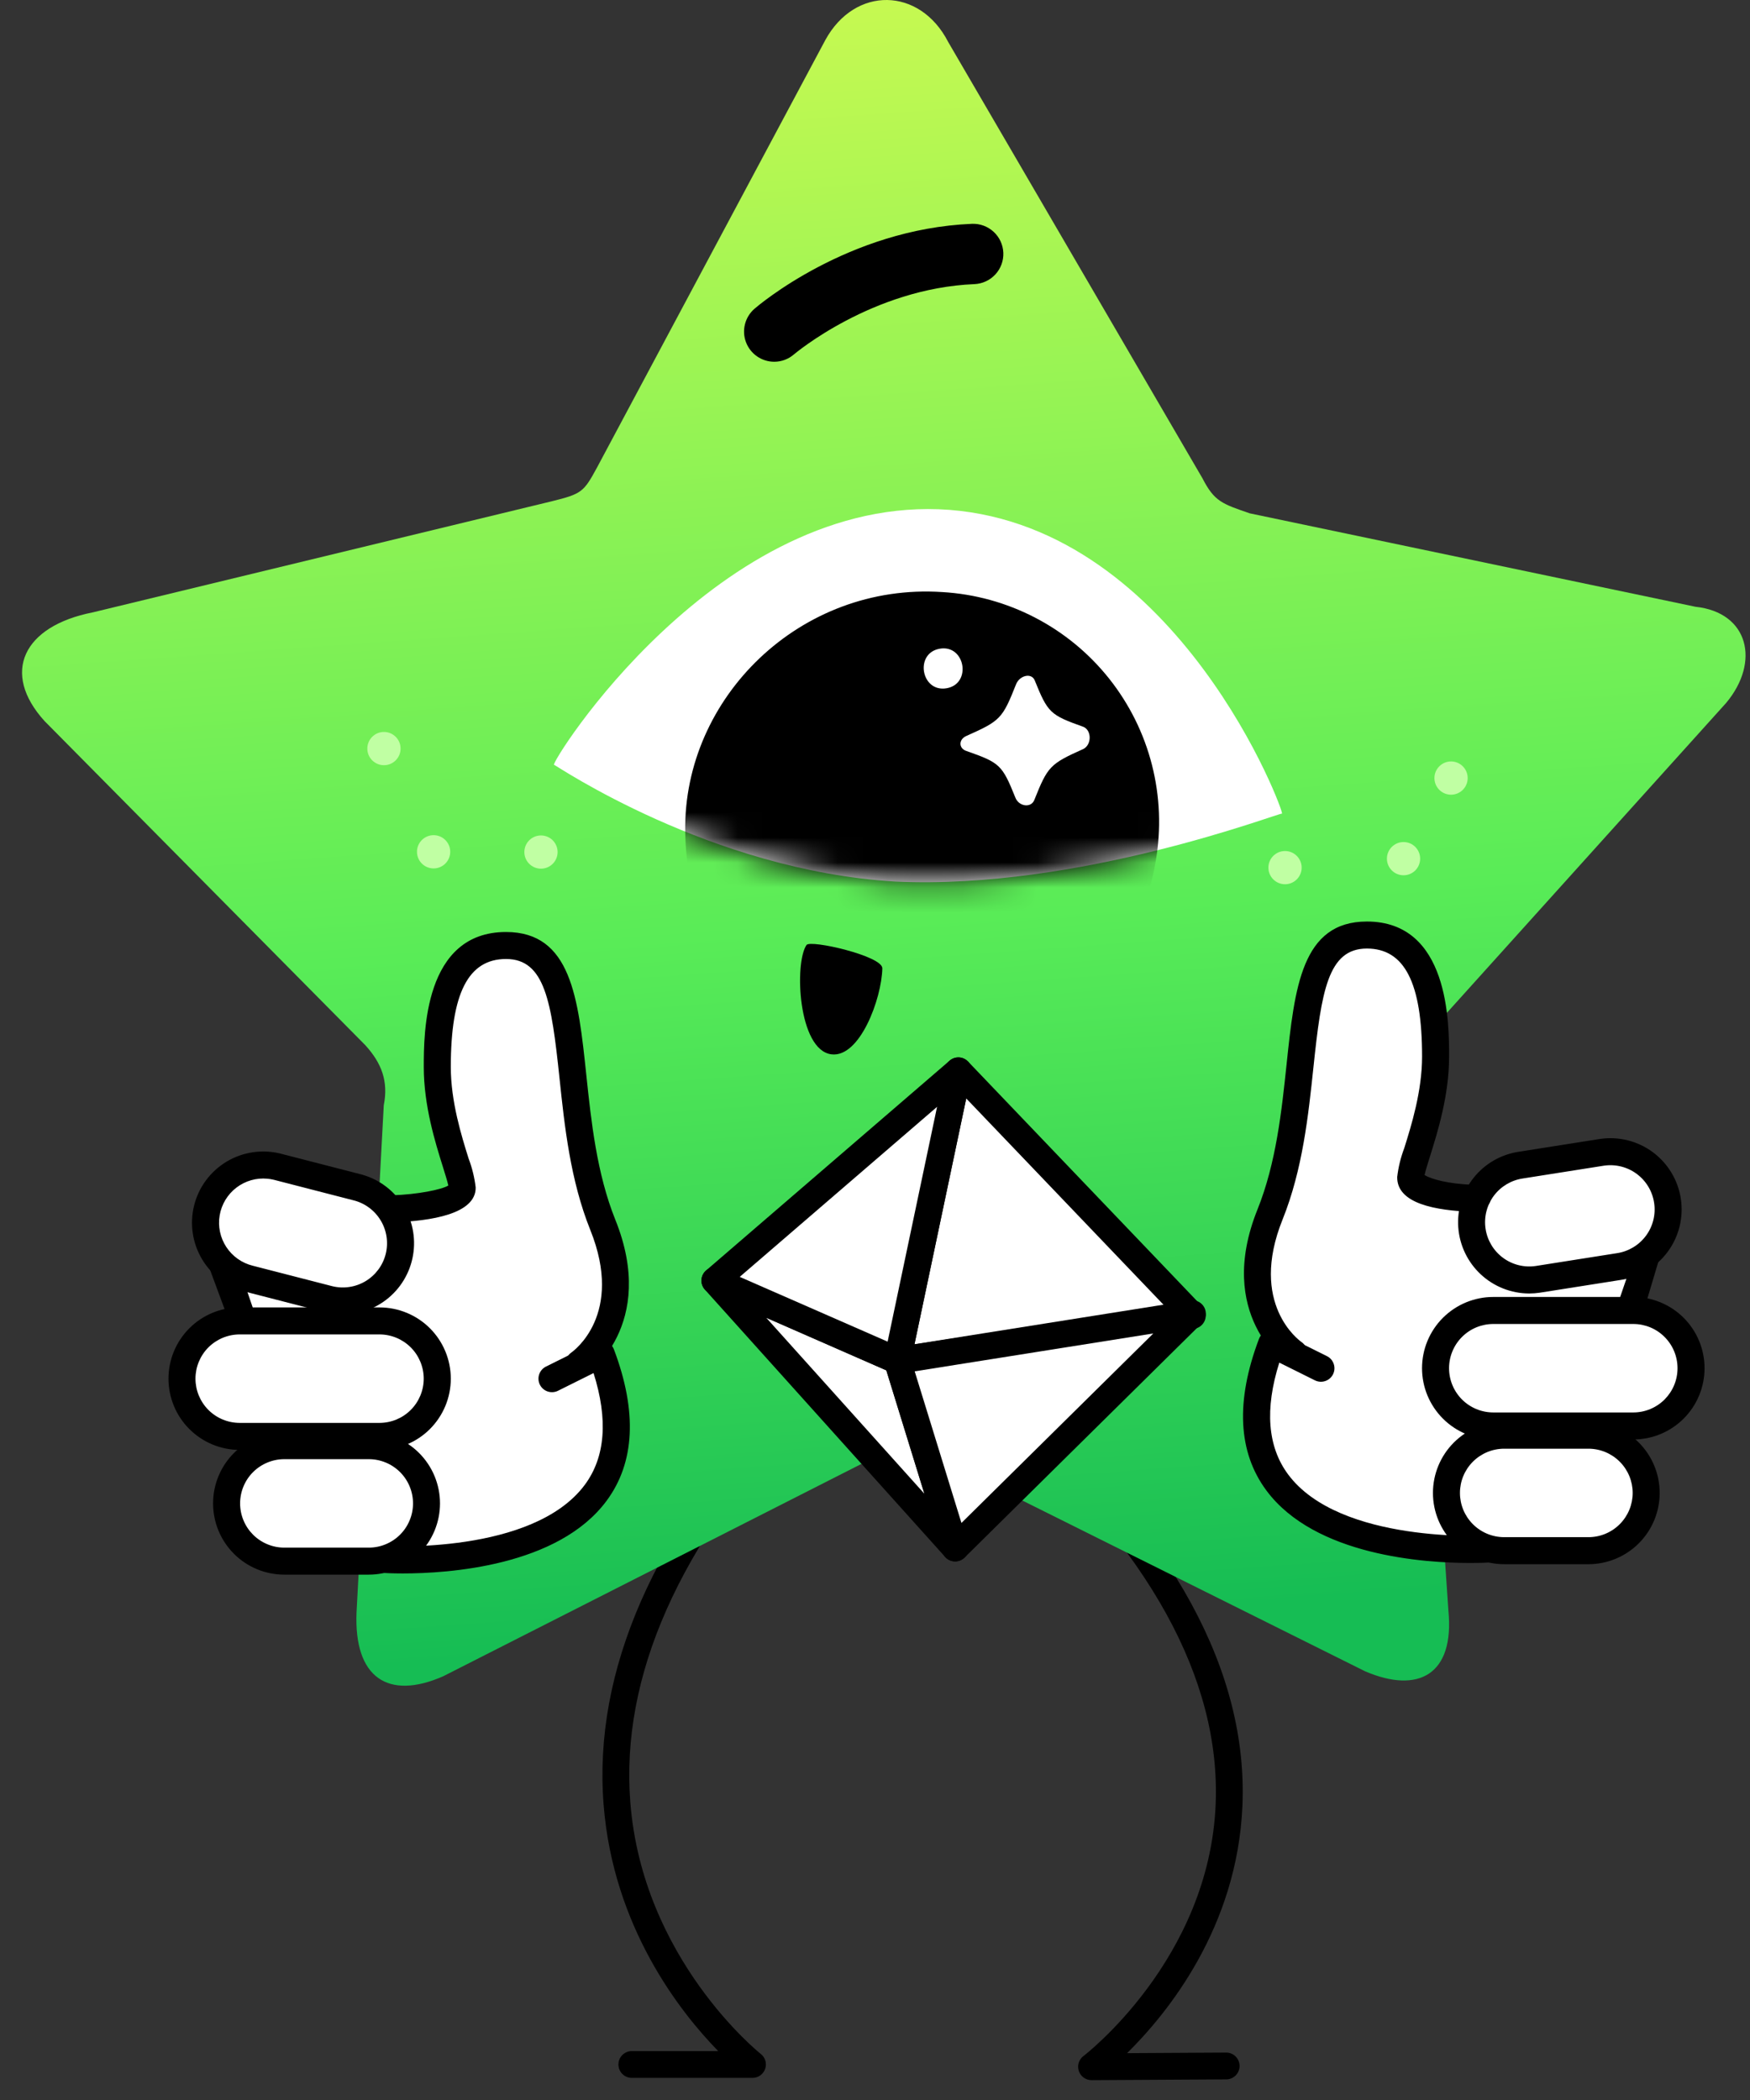 <?xml version="1.0" encoding="UTF-8"?> <svg xmlns="http://www.w3.org/2000/svg" width="70" height="84" viewBox="0 0 70 84" fill="none"><rect x="0" y="0" width="70" height="84" fill="#333333" stroke="none"/><path d="M49.078 83.175C49.218 83.166 49.349 83.104 49.443 83.001C49.537 82.898 49.587 82.762 49.583 82.622C49.578 82.482 49.52 82.35 49.419 82.253C49.318 82.156 49.184 82.102 49.044 82.103L45.083 82.126C46.688 80.545 49.493 77.106 49.697 72.228C49.922 66.881 46.954 61.424 40.876 56.007C40.823 55.96 40.762 55.924 40.696 55.901C40.629 55.878 40.559 55.868 40.488 55.872C40.418 55.876 40.349 55.894 40.286 55.924C40.222 55.955 40.166 55.998 40.119 56.05C40.072 56.103 40.036 56.164 40.013 56.231C39.989 56.297 39.98 56.368 39.984 56.438C39.988 56.508 40.005 56.577 40.036 56.641C40.067 56.704 40.11 56.761 40.162 56.807C45.983 61.996 48.831 67.165 48.626 72.17C48.373 78.375 43.388 82.204 43.338 82.242C43.248 82.309 43.182 82.404 43.148 82.511C43.115 82.619 43.117 82.735 43.153 82.841C43.189 82.948 43.257 83.041 43.349 83.106C43.441 83.172 43.551 83.207 43.663 83.206L49.05 83.175C49.059 83.175 49.069 83.175 49.078 83.175Z" fill="black"></path><path d="M25.273 83.116H30.099C30.211 83.116 30.32 83.081 30.411 83.016C30.502 82.951 30.57 82.86 30.607 82.754C30.643 82.649 30.645 82.534 30.614 82.427C30.582 82.32 30.518 82.226 30.43 82.157C30.383 82.12 25.698 78.369 25.212 72.083C24.823 67.06 27.152 61.804 32.133 56.461C32.182 56.409 32.219 56.349 32.245 56.282C32.269 56.216 32.281 56.146 32.279 56.075C32.276 56.005 32.26 55.935 32.231 55.871C32.202 55.807 32.16 55.749 32.108 55.701C32.057 55.653 31.996 55.615 31.93 55.59C31.864 55.566 31.793 55.554 31.723 55.557C31.652 55.56 31.583 55.576 31.519 55.606C31.454 55.635 31.397 55.677 31.349 55.729C26.149 61.307 23.725 66.843 24.144 72.183C24.528 77.088 27.208 80.486 28.728 82.043H25.273C25.131 82.043 24.994 82.1 24.894 82.2C24.793 82.301 24.737 82.437 24.737 82.579C24.737 82.722 24.793 82.858 24.894 82.959C24.994 83.059 25.131 83.116 25.273 83.116Z" fill="black"></path><path d="M33.011 1.606L23.869 18.723C23.346 19.683 23.267 19.756 22.064 20.053L3.707 24.496C0.942 25.039 0.017 26.901 1.785 28.846L14.611 41.806C15.268 42.529 15.54 43.252 15.351 44.211L14.262 64.484C14.15 67.107 15.518 68.023 17.732 67.049L34.535 58.517C35 58.221 35.535 58.056 36.085 58.038C36.636 58.019 37.181 58.148 37.664 58.412L54.606 66.853C56.733 67.764 58.185 66.988 57.936 64.428L56.525 43.629C56.326 42.676 56.591 41.953 57.235 41.224L69.047 28.116C70.418 26.475 69.947 24.498 67.821 24.271L49.991 20.534C48.889 20.153 48.577 20.064 48.1 19.135L37.928 1.68C36.797 -0.525 34.196 -0.57 33.011 1.606Z" fill="url(#paint0_linear_273_8195)"></path><path d="M22.163 30.592C22.25 30.616 28.42 34.821 35.808 35.263C43.165 35.607 51.149 32.512 51.278 32.545C51.433 32.629 47.181 21.114 37.976 20.394C28.71 19.702 21.936 30.634 22.163 30.592Z" fill="white"></path><mask id="mask0_273_8195" style="mask-type:luminance" maskUnits="userSpaceOnUse" x="21" y="20" width="31" height="16"><path d="M21.956 30.599C22.041 30.631 28.162 34.817 35.792 35.262C43.39 35.626 51.341 32.588 51.469 32.614C51.62 32.706 47.487 21.068 37.995 20.312C28.44 19.607 21.729 30.649 21.956 30.599Z" fill="white"></path></mask><g mask="url(#mask0_273_8195)"><path d="M27.408 33.253C27.474 38.61 31.462 42.716 36.18 43.026C40.902 43.31 45.328 39.726 46.229 34.444C46.45 33.166 46.399 31.856 46.079 30.599C45.759 29.342 45.176 28.167 44.37 27.151C43.564 26.135 42.552 25.301 41.401 24.704C40.25 24.106 38.986 23.758 37.691 23.683C32.004 23.305 27.337 27.911 27.408 33.253Z" fill="black"></path></g><path d="M21.639 34.747C21.272 34.747 20.974 34.45 20.974 34.083C20.974 33.715 21.272 33.418 21.639 33.418C22.006 33.418 22.304 33.715 22.304 34.083C22.304 34.45 22.006 34.747 21.639 34.747Z" fill="#C0FFA3"></path><path d="M17.344 34.737C16.977 34.737 16.679 34.439 16.679 34.072C16.679 33.705 16.977 33.407 17.344 33.407C17.711 33.407 18.009 33.705 18.009 34.072C18.009 34.439 17.711 34.737 17.344 34.737Z" fill="#C0FFA3"></path><path d="M15.358 30.608C14.991 30.608 14.693 30.311 14.693 29.943C14.693 29.576 14.991 29.278 15.358 29.278C15.726 29.278 16.023 29.576 16.023 29.943C16.023 30.311 15.726 30.608 15.358 30.608Z" fill="#C0FFA3"></path><path d="M51.401 35.37C51.034 35.37 50.736 35.072 50.736 34.705C50.736 34.338 51.034 34.041 51.401 34.041C51.768 34.041 52.066 34.338 52.066 34.705C52.066 35.072 51.768 35.37 51.401 35.37Z" fill="#C0FFA3"></path><path d="M56.142 35.011C55.774 35.011 55.477 34.714 55.477 34.347C55.477 33.979 55.774 33.682 56.142 33.682C56.509 33.682 56.806 33.979 56.806 34.347C56.806 34.714 56.509 35.011 56.142 35.011Z" fill="#C0FFA3"></path><path d="M58.042 31.788C57.675 31.788 57.377 31.491 57.377 31.123C57.377 30.756 57.675 30.458 58.042 30.458C58.41 30.458 58.707 30.756 58.707 31.123C58.707 31.491 58.41 31.788 58.042 31.788Z" fill="#C0FFA3"></path><path d="M30.969 14.47C31.258 14.47 31.538 14.366 31.756 14.177C31.787 14.151 34.886 11.533 38.977 11.365C39.296 11.351 39.598 11.212 39.815 10.976C40.032 10.741 40.146 10.429 40.133 10.11C40.12 9.79 39.98 9.488 39.745 9.272C39.509 9.055 39.197 8.94 38.878 8.953C33.922 9.157 30.33 12.22 30.179 12.351C29.993 12.512 29.861 12.726 29.8 12.964C29.739 13.203 29.752 13.454 29.838 13.685C29.924 13.915 30.079 14.114 30.281 14.254C30.483 14.395 30.723 14.47 30.969 14.47Z" fill="black"></path><path d="M23.159 54.546C23.159 54.546 25.663 52.851 24.113 48.997C22.138 44.086 23.735 37.82 20.24 37.82C17.719 37.82 17.491 40.784 17.491 42.681C17.491 44.871 18.479 46.95 18.487 47.506C18.497 48.263 15.698 48.353 15.698 48.353L14.049 47.298C14.049 47.298 10.613 46.83 9.947 46.991C9.281 47.151 8.18 48.365 8.203 49.452C8.226 50.539 10.203 52.785 10.203 52.785C10.203 52.785 7.371 53.185 7.302 55.147C7.234 57.108 10.168 57.826 10.168 57.826C10.168 57.826 9.34 58.417 9.35 60.276C9.36 62.135 9.942 62.446 11.652 62.446H17.219C17.219 62.446 25.17 62.167 24.619 56.81C24.326 53.958 23.853 54.078 23.853 54.078L23.159 54.546Z" fill="white"></path><path d="M23.161 55.019C23.255 55.019 23.347 54.991 23.425 54.938C23.453 54.919 26.226 52.981 24.553 48.82C23.802 46.954 23.581 44.854 23.386 43C23.066 39.967 22.79 37.347 20.24 37.347C17.018 37.347 17.018 41.361 17.018 42.681C17.018 44.22 17.475 45.682 17.778 46.65C17.873 46.953 17.979 47.291 18.007 47.452C17.754 47.648 16.691 47.847 15.684 47.879C15.621 47.881 15.56 47.896 15.504 47.921C15.447 47.947 15.396 47.983 15.353 48.029C15.311 48.074 15.278 48.127 15.256 48.185C15.234 48.244 15.224 48.306 15.226 48.368C15.228 48.43 15.242 48.491 15.268 48.548C15.293 48.604 15.33 48.655 15.375 48.698C15.42 48.74 15.474 48.773 15.532 48.795C15.59 48.817 15.652 48.828 15.714 48.825C17.203 48.778 18.975 48.509 18.96 47.499C18.914 47.112 18.82 46.732 18.682 46.367C18.396 45.455 17.965 44.076 17.965 42.681C17.965 39.687 18.688 38.293 20.24 38.293C21.859 38.293 22.121 40.03 22.444 43.099C22.646 45.014 22.875 47.185 23.674 49.173C25.053 52.602 22.981 54.094 22.892 54.156C22.809 54.213 22.746 54.296 22.713 54.391C22.681 54.487 22.679 54.59 22.709 54.686C22.739 54.783 22.799 54.867 22.881 54.927C22.962 54.987 23.06 55.019 23.161 55.019Z" fill="black"></path><path d="M23.161 55.086C23.268 55.086 23.373 55.054 23.462 54.994C23.491 54.974 26.309 53.008 24.615 48.795C23.868 46.938 23.647 44.843 23.452 42.995C23.129 39.927 22.85 37.28 20.24 37.28C16.951 37.28 16.951 41.345 16.951 42.681C16.951 44.23 17.41 45.698 17.714 46.67C17.8 46.945 17.896 47.252 17.933 47.421C17.662 47.585 16.711 47.779 15.681 47.812C15.538 47.817 15.402 47.879 15.305 47.983C15.207 48.087 15.154 48.227 15.159 48.37C15.164 48.513 15.226 48.648 15.33 48.746C15.434 48.844 15.573 48.896 15.716 48.893C17.235 48.844 19.042 48.562 19.027 47.498C18.981 47.105 18.887 46.718 18.746 46.347C18.461 45.438 18.032 44.065 18.032 42.681C18.032 39.733 18.733 38.36 20.24 38.36C21.801 38.36 22.058 40.075 22.378 43.107C22.58 45.026 22.809 47.201 23.612 49.199C24.972 52.579 22.941 54.04 22.854 54.101C22.759 54.166 22.688 54.261 22.65 54.37C22.613 54.478 22.611 54.596 22.645 54.706C22.68 54.816 22.748 54.913 22.841 54.981C22.934 55.049 23.046 55.086 23.161 55.086ZM20.24 37.414C22.73 37.414 23.003 40.006 23.319 43.007C23.515 44.866 23.737 46.971 24.49 48.845C26.139 52.945 23.415 54.864 23.387 54.883C23.298 54.94 23.189 54.961 23.085 54.941C22.98 54.921 22.888 54.861 22.826 54.775C22.765 54.686 22.742 54.577 22.762 54.471C22.782 54.366 22.842 54.272 22.93 54.211C23.021 54.148 25.136 52.627 23.737 49.148C22.94 47.169 22.712 45.003 22.511 43.093C22.183 39.985 21.916 38.226 20.24 38.226C18.642 38.226 17.898 39.642 17.898 42.681C17.898 44.086 18.331 45.471 18.618 46.387C18.754 46.746 18.846 47.12 18.893 47.5C18.907 48.455 17.171 48.712 15.712 48.758C15.604 48.762 15.5 48.722 15.421 48.648C15.342 48.575 15.296 48.473 15.293 48.365C15.289 48.258 15.329 48.153 15.402 48.075C15.476 47.996 15.578 47.95 15.685 47.947C16.7 47.914 17.782 47.711 18.048 47.505L18.08 47.48L18.073 47.44C18.044 47.276 17.937 46.933 17.842 46.63C17.541 45.666 17.085 44.21 17.085 42.681C17.085 41.378 17.085 37.414 20.24 37.414Z" fill="black"></path><path d="M9.587 57.93H15.182C15.547 57.93 15.91 57.858 16.248 57.719C16.586 57.579 16.893 57.374 17.151 57.115C17.41 56.857 17.615 56.55 17.755 56.212C17.895 55.874 17.968 55.512 17.968 55.147C17.968 54.781 17.895 54.419 17.755 54.081C17.615 53.743 17.41 53.436 17.151 53.178C16.893 52.919 16.586 52.715 16.248 52.575C15.91 52.435 15.547 52.363 15.182 52.364H9.587C8.849 52.364 8.142 52.658 7.62 53.18C7.099 53.702 6.806 54.409 6.806 55.147C6.806 55.884 7.099 56.592 7.62 57.114C8.142 57.635 8.849 57.929 9.587 57.93ZM15.182 53.31C15.423 53.31 15.662 53.357 15.885 53.45C16.108 53.542 16.311 53.677 16.482 53.847C16.652 54.018 16.788 54.221 16.88 54.443C16.973 54.666 17.02 54.905 17.02 55.147C17.02 55.388 16.973 55.627 16.88 55.85C16.788 56.073 16.652 56.275 16.482 56.446C16.311 56.617 16.108 56.752 15.885 56.844C15.662 56.936 15.423 56.983 15.182 56.983H9.587C9.345 56.983 9.106 56.936 8.883 56.844C8.66 56.752 8.457 56.617 8.287 56.446C8.116 56.275 7.98 56.073 7.888 55.85C7.796 55.627 7.748 55.388 7.748 55.147C7.748 54.905 7.796 54.666 7.888 54.443C7.98 54.221 8.116 54.018 8.287 53.847C8.457 53.677 8.66 53.542 8.883 53.45C9.106 53.357 9.345 53.31 9.587 53.31H15.182Z" fill="black"></path><path d="M9.586 57.997H15.181C15.937 57.997 16.662 57.696 17.197 57.162C17.731 56.627 18.032 55.903 18.032 55.147C18.032 54.391 17.731 53.666 17.197 53.131C16.662 52.597 15.937 52.297 15.181 52.297H9.586C8.831 52.297 8.107 52.598 7.573 53.132C7.039 53.667 6.739 54.391 6.739 55.147C6.739 55.902 7.039 56.627 7.573 57.161C8.107 57.695 8.831 57.996 9.586 57.997ZM15.181 52.431C15.538 52.431 15.891 52.501 16.221 52.637C16.55 52.774 16.85 52.974 17.102 53.226C17.354 53.478 17.554 53.778 17.691 54.107C17.827 54.437 17.897 54.79 17.897 55.147C17.897 55.503 17.827 55.856 17.691 56.186C17.554 56.516 17.354 56.815 17.102 57.067C16.85 57.319 16.55 57.519 16.221 57.656C15.891 57.792 15.538 57.863 15.181 57.863H9.586C8.866 57.862 8.176 57.575 7.667 57.066C7.159 56.557 6.873 55.867 6.873 55.147C6.873 54.427 7.159 53.736 7.667 53.227C8.176 52.718 8.866 52.431 9.586 52.431H15.181ZM9.586 57.05H15.181C15.686 57.05 16.169 56.849 16.526 56.492C16.882 56.135 17.083 55.651 17.083 55.147C17.083 54.642 16.882 54.158 16.526 53.801C16.169 53.445 15.686 53.244 15.181 53.243H9.586C9.082 53.244 8.598 53.445 8.242 53.801C7.885 54.158 7.685 54.642 7.685 55.147C7.685 55.651 7.885 56.135 8.242 56.492C8.598 56.849 9.082 57.05 9.586 57.05ZM15.181 53.377C15.65 53.378 16.1 53.565 16.431 53.896C16.762 54.228 16.949 54.678 16.949 55.147C16.949 55.616 16.762 56.065 16.431 56.397C16.1 56.729 15.65 56.915 15.181 56.916H9.586C9.117 56.915 8.668 56.729 8.336 56.397C8.005 56.065 7.819 55.616 7.819 55.147C7.819 54.678 8.005 54.228 8.336 53.896C8.668 53.565 9.117 53.378 9.586 53.377H15.181Z" fill="black"></path><path d="M14.38 47.028L11.199 46.208C10.844 46.12 10.475 46.103 10.114 46.158C9.752 46.212 9.405 46.338 9.092 46.527C8.779 46.715 8.506 46.964 8.289 47.259C8.072 47.553 7.916 47.887 7.828 48.242C7.74 48.597 7.723 48.966 7.778 49.328C7.833 49.689 7.959 50.036 8.148 50.349C8.337 50.662 8.586 50.935 8.881 51.151C9.175 51.368 9.51 51.524 9.865 51.612L13.046 52.431C13.401 52.519 13.769 52.536 14.131 52.481C14.492 52.427 14.84 52.301 15.153 52.112C15.466 51.923 15.738 51.675 15.955 51.38C16.172 51.086 16.329 50.752 16.416 50.397C16.504 50.042 16.521 49.673 16.466 49.312C16.411 48.95 16.285 48.603 16.096 48.29C15.907 47.977 15.658 47.705 15.364 47.488C15.069 47.271 14.735 47.115 14.38 47.028ZM10.092 50.693C9.858 50.635 9.637 50.532 9.443 50.389C9.249 50.245 9.085 50.066 8.96 49.859C8.835 49.653 8.752 49.424 8.716 49.185C8.68 48.947 8.691 48.704 8.749 48.47C8.807 48.236 8.91 48.015 9.053 47.821C9.196 47.627 9.376 47.463 9.582 47.338C9.789 47.213 10.018 47.13 10.256 47.094C10.495 47.058 10.738 47.069 10.972 47.127L14.153 47.947C14.387 48.004 14.608 48.108 14.802 48.251C14.996 48.394 15.16 48.574 15.285 48.78C15.409 48.986 15.492 49.215 15.528 49.454C15.565 49.692 15.553 49.935 15.496 50.17C15.438 50.404 15.335 50.624 15.191 50.818C15.049 51.013 14.869 51.177 14.662 51.301C14.456 51.426 14.227 51.509 13.988 51.545C13.75 51.581 13.507 51.57 13.273 51.512L10.092 50.693Z" fill="black"></path><path d="M13.444 52.567C14.161 52.635 14.876 52.429 15.447 51.991C16.018 51.554 16.402 50.916 16.522 50.207C16.643 49.498 16.491 48.769 16.096 48.167C15.702 47.566 15.095 47.135 14.396 46.963L11.215 46.143C10.852 46.053 10.474 46.036 10.104 46.092C9.734 46.148 9.378 46.276 9.058 46.469C8.737 46.663 8.458 46.917 8.235 47.219C8.013 47.52 7.853 47.863 7.763 48.226C7.673 48.59 7.656 48.967 7.712 49.338C7.768 49.708 7.897 50.063 8.091 50.384C8.284 50.704 8.539 50.983 8.841 51.205C9.142 51.427 9.485 51.588 9.848 51.677L13.029 52.496C13.165 52.53 13.304 52.554 13.444 52.567ZM10.79 46.206C10.922 46.219 11.053 46.241 11.182 46.273L14.364 47.093C15.062 47.267 15.662 47.71 16.033 48.327C16.405 48.943 16.516 49.681 16.344 50.379C16.172 51.078 15.729 51.679 15.114 52.052C14.498 52.424 13.76 52.537 13.062 52.366L9.881 51.547C9.215 51.383 8.636 50.973 8.26 50.399C7.884 49.825 7.739 49.131 7.854 48.455C7.969 47.778 8.336 47.171 8.88 46.754C9.425 46.337 10.107 46.141 10.79 46.206ZM13.534 51.625C14.012 51.67 14.49 51.533 14.871 51.24C15.252 50.948 15.509 50.522 15.589 50.048C15.669 49.575 15.568 49.088 15.304 48.686C15.041 48.284 14.635 47.997 14.169 47.882L10.988 47.062C10.746 47.002 10.494 46.99 10.246 47.028C9.999 47.065 9.762 47.151 9.548 47.28C9.333 47.409 9.147 47.579 8.999 47.781C8.85 47.982 8.743 48.21 8.683 48.453C8.623 48.696 8.611 48.948 8.649 49.195C8.686 49.443 8.772 49.68 8.901 49.894C9.031 50.108 9.201 50.294 9.402 50.443C9.604 50.591 9.832 50.698 10.075 50.758L13.256 51.577C13.347 51.6 13.44 51.616 13.534 51.625ZM10.7 47.149C10.786 47.157 10.871 47.172 10.956 47.192L14.136 48.012C14.361 48.067 14.574 48.167 14.761 48.305C14.948 48.442 15.106 48.616 15.226 48.815C15.469 49.216 15.542 49.698 15.43 50.153C15.374 50.379 15.275 50.591 15.137 50.778C14.999 50.965 14.826 51.124 14.627 51.244C14.226 51.486 13.744 51.56 13.288 51.447L10.107 50.628C9.674 50.521 9.297 50.253 9.052 49.88C8.807 49.506 8.712 49.054 8.787 48.613C8.862 48.173 9.101 47.777 9.456 47.505C9.81 47.234 10.255 47.106 10.7 47.149Z" fill="black"></path><path d="M16.113 62.87C17.919 62.87 22.285 62.589 24.208 59.995C25.329 58.483 25.425 56.466 24.495 53.999C24.471 53.938 24.435 53.881 24.389 53.834C24.343 53.787 24.287 53.75 24.225 53.726C24.164 53.702 24.098 53.691 24.032 53.694C23.966 53.697 23.901 53.713 23.842 53.742C23.842 53.742 22.309 54.502 21.867 54.724C21.812 54.752 21.762 54.79 21.721 54.837C21.681 54.885 21.65 54.939 21.63 54.998C21.611 55.057 21.603 55.119 21.608 55.181C21.612 55.243 21.629 55.304 21.657 55.359C21.685 55.415 21.723 55.464 21.77 55.505C21.817 55.546 21.872 55.577 21.931 55.596C21.99 55.616 22.052 55.623 22.114 55.619C22.176 55.614 22.237 55.598 22.292 55.57C22.573 55.429 23.295 55.07 23.783 54.828C24.405 56.744 24.293 58.29 23.448 59.43C21.353 62.259 15.439 61.909 15.379 61.905C15.254 61.897 15.131 61.938 15.036 62.021C14.942 62.104 14.884 62.221 14.876 62.346C14.868 62.471 14.91 62.595 14.992 62.689C15.075 62.783 15.192 62.841 15.317 62.849C15.37 62.853 15.662 62.87 16.113 62.87Z" fill="black"></path><path d="M16.113 62.938C17.916 62.938 22.319 62.655 24.261 60.035C25.397 58.504 25.496 56.465 24.557 53.976C24.53 53.905 24.489 53.841 24.436 53.787C24.383 53.734 24.32 53.692 24.249 53.664C24.179 53.636 24.104 53.624 24.029 53.627C23.953 53.63 23.879 53.649 23.812 53.683C23.812 53.683 22.278 54.442 21.837 54.664C21.773 54.696 21.716 54.74 21.67 54.794C21.624 54.847 21.588 54.91 21.566 54.977C21.543 55.045 21.535 55.116 21.54 55.187C21.545 55.258 21.564 55.327 21.596 55.39C21.628 55.453 21.672 55.51 21.726 55.556C21.779 55.603 21.842 55.638 21.909 55.66C21.977 55.683 22.048 55.691 22.119 55.686C22.189 55.681 22.259 55.662 22.322 55.63C22.589 55.495 23.258 55.163 23.742 54.923C24.33 56.782 24.213 58.284 23.394 59.39C21.319 62.192 15.442 61.842 15.383 61.838C15.24 61.829 15.1 61.877 14.992 61.971C14.884 62.066 14.819 62.199 14.809 62.342C14.8 62.485 14.848 62.626 14.942 62.733C15.036 62.841 15.17 62.907 15.312 62.916C15.39 62.921 15.676 62.938 16.113 62.938ZM24.052 53.761C24.134 53.761 24.215 53.786 24.283 53.833C24.351 53.88 24.402 53.946 24.432 54.023C25.354 56.467 25.26 58.463 24.154 59.955C22.248 62.526 17.896 62.803 16.113 62.803C15.668 62.803 15.376 62.786 15.321 62.783C15.241 62.777 15.164 62.748 15.101 62.7C15.037 62.651 14.989 62.584 14.963 62.508C14.938 62.432 14.935 62.349 14.956 62.272C14.977 62.194 15.02 62.125 15.081 62.072C15.121 62.036 15.167 62.009 15.218 61.992C15.268 61.975 15.321 61.968 15.375 61.972C15.434 61.975 21.384 62.33 23.502 59.47C24.359 58.313 24.475 56.744 23.846 54.808L23.822 54.734L23.753 54.768C23.265 55.01 22.542 55.369 22.262 55.51C22.166 55.558 22.054 55.566 21.952 55.532C21.85 55.498 21.766 55.425 21.718 55.329C21.669 55.233 21.661 55.121 21.695 55.019C21.728 54.917 21.801 54.833 21.897 54.784C22.338 54.562 23.871 53.803 23.871 53.803C23.927 53.775 23.989 53.761 24.052 53.761Z" fill="black"></path><path d="M17.059 60.136V60.136C17.059 61.411 16.025 62.445 14.749 62.445H11.375C10.1 62.445 9.065 61.411 9.065 60.136V60.136C9.065 58.86 10.1 57.826 11.375 57.826H14.749C16.025 57.826 17.059 58.86 17.059 60.136Z" fill="white"></path><path d="M11.376 62.919H14.75C15.487 62.918 16.195 62.624 16.716 62.103C17.237 61.581 17.53 60.873 17.53 60.136C17.53 59.398 17.237 58.691 16.716 58.169C16.195 57.647 15.487 57.353 14.75 57.353H11.376C10.638 57.353 9.931 57.647 9.409 58.169C8.888 58.691 8.595 59.398 8.595 60.136C8.595 60.873 8.888 61.581 9.409 62.103C9.931 62.624 10.638 62.918 11.376 62.919ZM14.75 58.299C15.237 58.299 15.704 58.493 16.048 58.837C16.393 59.181 16.586 59.649 16.586 60.136C16.586 60.623 16.393 61.09 16.048 61.434C15.704 61.779 15.237 61.972 14.75 61.972H11.376C10.889 61.972 10.421 61.779 10.077 61.434C9.733 61.09 9.539 60.623 9.539 60.136C9.539 59.649 9.733 59.181 10.077 58.837C10.421 58.493 10.889 58.299 11.376 58.299H14.75Z" fill="black"></path><path d="M11.375 62.986H14.75C15.505 62.986 16.23 62.686 16.765 62.151C17.299 61.617 17.6 60.892 17.6 60.136C17.6 59.38 17.299 58.655 16.765 58.121C16.23 57.586 15.505 57.286 14.75 57.286H11.375C11.001 57.285 10.63 57.359 10.284 57.502C9.938 57.645 9.623 57.855 9.358 58.12C9.093 58.384 8.883 58.699 8.74 59.045C8.596 59.391 8.523 59.761 8.523 60.136C8.523 60.51 8.596 60.881 8.74 61.227C8.883 61.573 9.093 61.887 9.358 62.152C9.623 62.417 9.938 62.627 10.284 62.77C10.63 62.913 11.001 62.986 11.375 62.986ZM14.75 57.42C15.47 57.42 16.161 57.706 16.67 58.215C17.179 58.725 17.465 59.416 17.465 60.136C17.465 60.856 17.179 61.547 16.67 62.056C16.161 62.566 15.47 62.852 14.75 62.852H11.375C11.018 62.852 10.665 62.782 10.335 62.646C10.005 62.51 9.706 62.309 9.453 62.057C9.201 61.805 9 61.505 8.864 61.176C8.727 60.846 8.657 60.493 8.657 60.136C8.657 59.779 8.727 59.426 8.864 59.096C9 58.766 9.201 58.467 9.453 58.214C9.706 57.962 10.005 57.762 10.335 57.626C10.665 57.489 11.018 57.419 11.375 57.42H14.75ZM11.375 62.039H14.75C15 62.04 15.248 61.991 15.479 61.895C15.71 61.8 15.92 61.659 16.097 61.483C16.274 61.306 16.414 61.096 16.51 60.865C16.606 60.634 16.655 60.386 16.655 60.136C16.655 59.886 16.606 59.638 16.51 59.407C16.414 59.176 16.274 58.966 16.097 58.789C15.92 58.612 15.71 58.472 15.479 58.377C15.248 58.281 15 58.232 14.75 58.232H11.375C11.125 58.232 10.877 58.281 10.646 58.377C10.415 58.472 10.205 58.612 10.028 58.789C9.851 58.966 9.711 59.176 9.615 59.407C9.519 59.638 9.47 59.886 9.47 60.136C9.47 60.386 9.519 60.634 9.615 60.865C9.711 61.096 9.851 61.306 10.028 61.483C10.205 61.659 10.415 61.8 10.646 61.895C10.877 61.991 11.125 62.04 11.375 62.039ZM14.75 58.367C14.982 58.366 15.212 58.412 15.427 58.501C15.642 58.589 15.838 58.72 16.002 58.884C16.167 59.048 16.297 59.243 16.386 59.458C16.475 59.673 16.521 59.903 16.521 60.136C16.521 60.368 16.475 60.599 16.386 60.813C16.297 61.028 16.167 61.223 16.002 61.388C15.838 61.552 15.642 61.682 15.427 61.771C15.212 61.86 14.982 61.906 14.75 61.905H11.375C11.143 61.906 10.913 61.86 10.698 61.771C10.483 61.682 10.287 61.552 10.123 61.388C9.958 61.223 9.828 61.028 9.739 60.813C9.65 60.599 9.604 60.368 9.604 60.136C9.604 59.903 9.65 59.673 9.739 59.458C9.828 59.243 9.958 59.048 10.123 58.884C10.287 58.72 10.483 58.589 10.698 58.501C10.913 58.412 11.143 58.366 11.375 58.367H14.75Z" fill="black"></path><path d="M9.183 52.907L10.198 52.56L9.583 50.765L8.294 50.501L9.183 52.907Z" fill="black"></path><path d="M51.755 54.128C51.755 54.128 49.251 52.433 50.801 48.579C52.777 43.667 51.179 37.402 54.675 37.402C57.195 37.402 57.423 40.366 57.423 42.263C57.423 44.453 56.435 46.532 56.428 47.088C56.417 47.844 59.216 47.934 59.216 47.934L60.866 46.88C60.866 46.88 64.302 46.412 64.968 46.573C65.633 46.733 66.734 47.947 66.711 49.034C66.688 50.121 64.711 52.367 64.711 52.367C64.711 52.367 67.544 52.767 67.612 54.729C67.68 56.69 64.746 57.408 64.746 57.408C64.746 57.408 65.575 57.999 65.564 59.858C65.554 61.717 64.972 62.027 63.262 62.027H57.695C57.695 62.027 49.745 61.749 50.295 56.392C50.588 53.54 51.062 53.66 51.062 53.66L51.755 54.128Z" fill="white"></path><path d="M51.754 54.601C51.66 54.601 51.568 54.573 51.49 54.52C51.462 54.501 48.689 52.563 50.362 48.402C51.113 46.536 51.334 44.436 51.529 42.582C51.849 39.549 52.125 36.929 54.675 36.929C57.897 36.929 57.897 40.943 57.897 42.263C57.897 43.802 57.44 45.264 57.137 46.232C57.042 46.535 56.936 46.873 56.908 47.033C57.161 47.23 57.956 47.429 58.963 47.461C59.026 47.463 59.087 47.477 59.143 47.503C59.2 47.529 59.251 47.565 59.294 47.611C59.336 47.656 59.37 47.709 59.391 47.767C59.413 47.826 59.424 47.888 59.422 47.95C59.42 48.012 59.405 48.073 59.38 48.13C59.354 48.186 59.318 48.237 59.272 48.28C59.227 48.322 59.173 48.355 59.115 48.377C59.057 48.399 58.995 48.41 58.933 48.407C57.444 48.359 55.94 48.09 55.955 47.081C56.001 46.694 56.095 46.314 56.233 45.949C56.519 45.037 56.95 43.658 56.95 42.263C56.95 39.269 56.227 37.875 54.675 37.875C53.056 37.875 52.794 39.612 52.471 42.681C52.269 44.596 52.04 46.767 51.24 48.755C49.862 52.184 51.934 53.676 52.023 53.738C52.106 53.795 52.169 53.878 52.202 53.973C52.234 54.069 52.236 54.172 52.206 54.268C52.176 54.365 52.116 54.449 52.034 54.509C51.953 54.569 51.855 54.601 51.754 54.601Z" fill="black"></path><path d="M51.754 54.668C51.869 54.668 51.981 54.631 52.074 54.563C52.167 54.495 52.236 54.398 52.27 54.288C52.304 54.178 52.303 54.06 52.265 53.951C52.228 53.842 52.156 53.748 52.062 53.683C51.974 53.622 49.943 52.16 51.303 48.78C52.106 46.783 52.335 44.608 52.538 42.688C52.857 39.657 53.114 37.942 54.675 37.942C56.182 37.942 56.883 39.315 56.883 42.263C56.883 43.647 56.454 45.02 56.169 45.929C56.028 46.3 55.934 46.686 55.888 47.08C55.873 48.144 57.412 48.425 58.931 48.474C59.074 48.478 59.212 48.425 59.317 48.328C59.421 48.23 59.483 48.095 59.488 47.952C59.493 47.809 59.44 47.669 59.342 47.565C59.244 47.46 59.109 47.399 58.966 47.394C57.936 47.361 57.253 47.167 56.982 47.003C57.018 46.835 57.114 46.53 57.199 46.258C57.505 45.281 57.964 43.813 57.964 42.263C57.964 40.927 57.964 36.861 54.675 36.861C52.065 36.861 51.786 39.509 51.463 42.575C51.268 44.425 51.047 46.52 50.3 48.377C48.606 52.589 51.424 54.556 51.453 54.575C51.541 54.636 51.647 54.668 51.754 54.668ZM54.675 37.808C52.998 37.808 52.732 39.566 52.404 42.674C52.203 44.585 51.975 46.75 51.178 48.73C49.779 52.208 51.894 53.73 51.985 53.793C52.073 53.854 52.133 53.948 52.153 54.053C52.173 54.159 52.15 54.268 52.089 54.357C52.027 54.443 51.934 54.503 51.83 54.523C51.725 54.542 51.617 54.522 51.528 54.464C51.5 54.446 48.776 52.527 50.425 48.427C51.178 46.553 51.4 44.448 51.596 42.591C51.912 39.588 52.185 36.995 54.675 36.995C57.83 36.995 57.83 40.96 57.83 42.263C57.83 43.792 57.374 45.248 57.073 46.212C56.977 46.518 56.871 46.859 56.842 47.022L56.835 47.062L56.867 47.086C57.133 47.293 58.215 47.496 59.23 47.528C59.283 47.53 59.336 47.542 59.385 47.563C59.434 47.585 59.478 47.617 59.515 47.656C59.552 47.694 59.58 47.74 59.599 47.791C59.618 47.841 59.627 47.894 59.626 47.948C59.624 48.001 59.611 48.054 59.589 48.103C59.567 48.151 59.535 48.195 59.496 48.232C59.457 48.268 59.411 48.297 59.361 48.315C59.31 48.334 59.257 48.343 59.203 48.34C57.744 48.294 56.008 48.037 56.022 47.082C56.069 46.701 56.161 46.328 56.297 45.969C56.584 45.053 57.017 43.668 57.017 42.263C57.017 39.224 56.273 37.808 54.675 37.808Z" fill="black"></path><path d="M68.112 54.729C68.111 53.991 67.818 53.283 67.296 52.762C66.774 52.24 66.067 51.946 65.329 51.946H59.734C59.368 51.945 59.006 52.017 58.668 52.157C58.33 52.296 58.023 52.501 57.764 52.76C57.505 53.018 57.3 53.325 57.16 53.663C57.02 54.001 56.948 54.363 56.948 54.729C56.948 55.094 57.02 55.456 57.16 55.794C57.3 56.132 57.505 56.439 57.764 56.697C58.023 56.956 58.33 57.161 58.668 57.3C59.006 57.44 59.368 57.512 59.734 57.511H65.329C66.067 57.511 66.774 57.217 67.296 56.696C67.818 56.174 68.111 55.466 68.112 54.729ZM65.329 52.892C65.57 52.892 65.809 52.939 66.032 53.031C66.256 53.123 66.458 53.259 66.629 53.429C66.8 53.6 66.935 53.802 67.028 54.025C67.12 54.248 67.168 54.487 67.168 54.729C67.168 54.97 67.12 55.209 67.028 55.432C66.935 55.655 66.8 55.857 66.629 56.028C66.458 56.198 66.256 56.334 66.032 56.426C65.809 56.518 65.57 56.565 65.329 56.565H59.734C59.492 56.565 59.253 56.518 59.03 56.426C58.807 56.334 58.605 56.198 58.434 56.028C58.263 55.857 58.128 55.655 58.035 55.432C57.943 55.209 57.895 54.97 57.895 54.729C57.895 54.487 57.943 54.248 58.035 54.025C58.128 53.802 58.263 53.6 58.434 53.429C58.605 53.259 58.807 53.123 59.03 53.031C59.253 52.939 59.492 52.892 59.734 52.892H65.329Z" fill="black"></path><path d="M59.734 57.579H65.329C65.704 57.579 66.075 57.506 66.421 57.363C66.767 57.219 67.081 57.01 67.346 56.745C67.611 56.48 67.821 56.166 67.965 55.82C68.108 55.474 68.182 55.103 68.182 54.729C68.182 54.354 68.108 53.983 67.965 53.637C67.821 53.291 67.611 52.977 67.346 52.712C67.081 52.448 66.767 52.238 66.421 52.095C66.075 51.952 65.704 51.878 65.329 51.879H59.734C59.359 51.878 58.988 51.952 58.642 52.095C58.296 52.238 57.982 52.448 57.717 52.712C57.452 52.977 57.242 53.291 57.098 53.637C56.955 53.983 56.881 54.354 56.881 54.729C56.881 55.103 56.955 55.474 57.098 55.82C57.242 56.166 57.452 56.48 57.717 56.745C57.982 57.01 58.296 57.219 58.642 57.363C58.988 57.506 59.359 57.579 59.734 57.579ZM65.329 52.013C65.686 52.012 66.039 52.082 66.369 52.219C66.699 52.355 66.999 52.555 67.251 52.807C67.504 53.059 67.704 53.359 67.841 53.689C67.977 54.018 68.048 54.372 68.048 54.729C68.048 55.086 67.977 55.439 67.841 55.769C67.704 56.098 67.504 56.398 67.251 56.65C66.999 56.902 66.699 57.102 66.369 57.239C66.039 57.375 65.686 57.445 65.329 57.445H59.734C59.377 57.445 59.023 57.375 58.694 57.239C58.364 57.102 58.064 56.902 57.812 56.65C57.559 56.398 57.359 56.098 57.222 55.769C57.085 55.439 57.015 55.086 57.015 54.729C57.015 54.372 57.085 54.018 57.222 53.689C57.359 53.359 57.559 53.059 57.812 52.807C58.064 52.555 58.364 52.355 58.694 52.219C59.023 52.082 59.377 52.012 59.734 52.013H65.329ZM59.734 56.632H65.329C65.579 56.632 65.827 56.583 66.058 56.488C66.289 56.392 66.499 56.252 66.677 56.075C66.853 55.899 66.994 55.689 67.09 55.458C67.186 55.227 67.235 54.979 67.235 54.729C67.235 54.478 67.186 54.231 67.09 54C66.994 53.769 66.853 53.559 66.677 53.382C66.499 53.205 66.289 53.065 66.058 52.969C65.827 52.874 65.579 52.825 65.329 52.825H59.734C59.484 52.825 59.236 52.874 59.005 52.969C58.773 53.065 58.563 53.205 58.386 53.382C58.209 53.559 58.069 53.769 57.973 54C57.877 54.231 57.828 54.478 57.828 54.729C57.828 54.979 57.877 55.227 57.973 55.458C58.069 55.689 58.209 55.899 58.386 56.075C58.563 56.252 58.773 56.392 59.005 56.488C59.236 56.583 59.484 56.632 59.734 56.632ZM65.329 52.959C65.562 52.959 65.792 53.005 66.007 53.093C66.222 53.182 66.417 53.312 66.582 53.477C66.746 53.641 66.877 53.836 66.966 54.051C67.055 54.266 67.101 54.496 67.101 54.729C67.101 54.961 67.055 55.191 66.966 55.406C66.877 55.621 66.746 55.816 66.582 55.981C66.417 56.145 66.222 56.275 66.007 56.364C65.792 56.453 65.562 56.498 65.329 56.498H59.734C59.501 56.498 59.271 56.453 59.056 56.364C58.841 56.275 58.646 56.145 58.481 55.981C58.317 55.816 58.186 55.621 58.097 55.406C58.008 55.191 57.962 54.961 57.962 54.729C57.962 54.496 58.008 54.266 58.097 54.051C58.186 53.836 58.317 53.641 58.481 53.477C58.646 53.312 58.841 53.182 59.056 53.093C59.271 53.005 59.501 52.959 59.734 52.959H65.329Z" fill="black"></path><path d="M58.417 49.295C58.526 50.025 58.919 50.682 59.511 51.122C60.103 51.562 60.846 51.749 61.576 51.643L64.821 51.131C65.183 51.078 65.531 50.954 65.845 50.767C66.159 50.579 66.433 50.331 66.651 50.038C66.869 49.745 67.027 49.411 67.117 49.056C67.206 48.702 67.224 48.333 67.171 47.971C67.118 47.609 66.993 47.262 66.806 46.948C66.618 46.634 66.37 46.361 66.076 46.143C65.783 45.925 65.449 45.767 65.094 45.678C64.74 45.589 64.371 45.571 64.009 45.624L60.764 46.136C60.035 46.245 59.378 46.638 58.938 47.23C58.498 47.822 58.31 48.565 58.417 49.295ZM61.438 50.706C60.956 50.777 60.466 50.654 60.075 50.363C59.684 50.073 59.425 49.639 59.354 49.157C59.283 48.675 59.406 48.185 59.696 47.794C59.987 47.403 60.421 47.144 60.903 47.073L64.147 46.561C64.386 46.526 64.629 46.538 64.863 46.597C65.097 46.655 65.317 46.76 65.51 46.904C65.704 47.047 65.867 47.228 65.991 47.435C66.115 47.642 66.197 47.871 66.232 48.11C66.267 48.348 66.255 48.592 66.196 48.825C66.137 49.059 66.033 49.279 65.889 49.473C65.745 49.666 65.565 49.83 65.358 49.953C65.151 50.077 64.921 50.159 64.683 50.194L61.438 50.706Z" fill="black"></path><path d="M61.166 51.74C61.307 51.74 61.447 51.729 61.586 51.709L64.832 51.197C65.58 51.087 66.253 50.684 66.704 50.077C67.154 49.47 67.346 48.709 67.235 47.961C67.125 47.214 66.722 46.54 66.115 46.089C65.508 45.639 64.748 45.447 64 45.558L60.754 46.07C60.043 46.175 59.398 46.546 58.949 47.107C58.499 47.668 58.279 48.379 58.331 49.096C58.383 49.813 58.704 50.484 59.23 50.974C59.756 51.464 60.447 51.738 61.166 51.74ZM64.417 45.661C65.103 45.662 65.763 45.922 66.265 46.389C66.767 46.856 67.074 47.496 67.124 48.18C67.174 48.864 66.963 49.541 66.534 50.076C66.105 50.611 65.49 50.964 64.811 51.064L61.566 51.576C60.854 51.68 60.129 51.497 59.551 51.068C58.974 50.639 58.59 49.997 58.484 49.285C58.38 48.573 58.562 47.848 58.992 47.27C59.421 46.692 60.062 46.308 60.775 46.202L64.02 45.69C64.152 45.671 64.284 45.661 64.417 45.661ZM61.168 50.793C61.262 50.793 61.355 50.786 61.448 50.772L61.449 50.772L64.694 50.26C65.193 50.187 65.643 49.918 65.944 49.512C66.245 49.107 66.373 48.599 66.299 48.099C66.225 47.6 65.956 47.15 65.551 46.849C65.145 46.548 64.637 46.42 64.138 46.494L60.892 47.006C60.417 47.077 59.987 47.324 59.687 47.699C59.387 48.074 59.239 48.548 59.274 49.027C59.309 49.506 59.523 49.954 59.874 50.282C60.225 50.609 60.688 50.792 61.168 50.793ZM61.428 50.64C60.964 50.708 60.492 50.589 60.116 50.309C59.74 50.029 59.49 49.611 59.422 49.147C59.353 48.683 59.472 48.211 59.751 47.834C60.031 47.458 60.449 47.208 60.913 47.139L64.158 46.627C64.622 46.559 65.095 46.677 65.471 46.957C65.848 47.237 66.098 47.655 66.166 48.12C66.235 48.584 66.116 49.056 65.836 49.433C65.556 49.809 65.138 50.059 64.674 50.128L61.428 50.64Z" fill="black"></path><path d="M58.803 62.452C56.997 62.452 52.631 62.171 50.708 59.577C49.587 58.065 49.491 56.048 50.421 53.581C50.444 53.52 50.48 53.463 50.527 53.416C50.573 53.369 50.629 53.332 50.691 53.308C50.752 53.284 50.818 53.273 50.884 53.276C50.95 53.278 51.015 53.295 51.074 53.324C51.074 53.324 52.607 54.084 53.049 54.306C53.104 54.334 53.154 54.372 53.194 54.419C53.235 54.466 53.266 54.521 53.285 54.58C53.305 54.639 53.313 54.701 53.308 54.763C53.304 54.825 53.287 54.886 53.259 54.941C53.231 54.997 53.193 55.046 53.145 55.087C53.098 55.127 53.044 55.158 52.985 55.178C52.926 55.197 52.864 55.205 52.802 55.201C52.74 55.196 52.679 55.179 52.623 55.151C52.343 55.011 51.62 54.652 51.133 54.41C50.511 56.325 50.623 57.872 51.467 59.012C53.562 61.841 59.477 61.49 59.536 61.486C59.662 61.478 59.785 61.52 59.879 61.603C59.973 61.686 60.031 61.803 60.039 61.928C60.047 62.053 60.005 62.176 59.923 62.271C59.84 62.365 59.724 62.423 59.598 62.431C59.546 62.435 59.254 62.452 58.803 62.452Z" fill="black"></path><path d="M58.802 62.519C59.239 62.519 59.525 62.503 59.602 62.498C59.745 62.489 59.879 62.423 59.973 62.315C60.068 62.208 60.116 62.067 60.106 61.924C60.097 61.781 60.031 61.647 59.923 61.553C59.816 61.458 59.675 61.41 59.532 61.42C59.472 61.424 53.587 61.761 51.521 58.972C50.702 57.866 50.585 56.364 51.172 54.505C51.657 54.745 52.326 55.077 52.593 55.212C52.656 55.244 52.726 55.263 52.797 55.269C52.867 55.274 52.939 55.266 53.006 55.243C53.074 55.221 53.137 55.186 53.191 55.139C53.244 55.093 53.289 55.036 53.321 54.973C53.352 54.909 53.372 54.84 53.377 54.769C53.382 54.698 53.373 54.627 53.35 54.559C53.328 54.492 53.292 54.429 53.246 54.375C53.199 54.322 53.142 54.278 53.078 54.246C52.637 54.024 51.103 53.264 51.103 53.264C51.036 53.231 50.962 53.212 50.886 53.209C50.811 53.206 50.736 53.218 50.666 53.246C50.595 53.273 50.532 53.315 50.479 53.369C50.426 53.423 50.385 53.487 50.358 53.558C49.419 56.047 49.518 58.086 50.654 59.617C52.596 62.237 56.999 62.519 58.802 62.519ZM59.567 61.553C59.672 61.553 59.774 61.594 59.849 61.667C59.925 61.74 59.969 61.84 59.973 61.946C59.976 62.051 59.939 62.154 59.868 62.232C59.797 62.31 59.699 62.358 59.593 62.364C59.539 62.368 59.247 62.385 58.802 62.385C57.019 62.385 52.667 62.108 50.761 59.537C49.655 58.045 49.561 56.049 50.483 53.605C50.503 53.552 50.534 53.504 50.574 53.463C50.614 53.423 50.662 53.391 50.715 53.37C50.767 53.35 50.824 53.34 50.881 53.343C50.937 53.345 50.993 53.359 51.044 53.385C51.044 53.385 52.577 54.144 53.018 54.366C53.114 54.414 53.187 54.499 53.221 54.601C53.254 54.703 53.246 54.815 53.198 54.911C53.15 55.007 53.065 55.08 52.963 55.114C52.861 55.148 52.749 55.14 52.653 55.092C52.373 54.951 51.65 54.592 51.162 54.35L51.093 54.316L51.069 54.39C50.44 56.326 50.556 57.895 51.413 59.052C53.522 61.899 59.481 61.557 59.54 61.554C59.549 61.553 59.558 61.553 59.567 61.553Z" fill="black"></path><path d="M65.85 59.717V59.717C65.85 60.993 64.816 62.027 63.54 62.027H60.166C58.89 62.027 57.856 60.993 57.856 59.717V59.717C57.856 58.442 58.89 57.408 60.166 57.408H63.54C64.816 57.408 65.85 58.442 65.85 59.717Z" fill="white"></path><path d="M66.323 59.718C66.323 58.98 66.029 58.272 65.507 57.751C64.986 57.229 64.278 56.935 63.541 56.934H60.166C59.428 56.934 58.72 57.228 58.199 57.75C57.677 58.272 57.383 58.979 57.383 59.718C57.383 60.456 57.677 61.163 58.199 61.685C58.72 62.207 59.428 62.501 60.166 62.501H63.541C64.278 62.5 64.986 62.206 65.507 61.684C66.029 61.163 66.323 60.455 66.323 59.718ZM63.541 57.881C63.782 57.881 64.021 57.928 64.244 58.02C64.467 58.112 64.67 58.248 64.84 58.418C65.011 58.589 65.147 58.791 65.239 59.014C65.332 59.237 65.379 59.476 65.379 59.718C65.379 59.959 65.332 60.198 65.239 60.421C65.147 60.644 65.011 60.846 64.84 61.017C64.67 61.187 64.467 61.323 64.244 61.415C64.021 61.507 63.782 61.554 63.541 61.554H60.166C59.925 61.554 59.686 61.507 59.463 61.415C59.24 61.323 59.037 61.187 58.866 61.017C58.696 60.846 58.56 60.644 58.468 60.421C58.375 60.198 58.328 59.959 58.328 59.718C58.328 59.476 58.375 59.237 58.468 59.014C58.56 58.791 58.696 58.589 58.866 58.418C59.037 58.248 59.24 58.112 59.463 58.02C59.686 57.928 59.925 57.881 60.166 57.881H63.541Z" fill="black"></path><path d="M60.166 62.568H63.54C64.295 62.567 65.019 62.266 65.553 61.732C66.087 61.197 66.387 60.473 66.387 59.718C66.387 58.962 66.087 58.238 65.553 57.703C65.019 57.169 64.295 56.868 63.54 56.868H60.166C59.41 56.868 58.686 57.169 58.152 57.703C57.618 58.238 57.318 58.962 57.318 59.718C57.318 60.473 57.618 61.197 58.152 61.732C58.686 62.266 59.41 62.567 60.166 62.568ZM63.54 57.002C64.26 57.002 64.95 57.289 65.458 57.798C65.967 58.307 66.253 58.998 66.253 59.718C66.253 60.437 65.967 61.128 65.458 61.637C64.95 62.146 64.26 62.433 63.54 62.434H60.166C59.446 62.433 58.756 62.146 58.247 61.637C57.738 61.128 57.452 60.437 57.452 59.718C57.452 58.998 57.738 58.307 58.247 57.798C58.756 57.289 59.446 57.002 60.166 57.002H63.54ZM60.166 61.621H63.54C64.044 61.62 64.528 61.42 64.884 61.063C65.241 60.706 65.441 60.222 65.441 59.718C65.441 59.213 65.241 58.729 64.884 58.373C64.528 58.016 64.044 57.815 63.54 57.814H60.166C59.661 57.815 59.178 58.016 58.821 58.373C58.465 58.729 58.264 59.213 58.264 59.718C58.264 60.222 58.465 60.706 58.821 61.063C59.178 61.42 59.661 61.62 60.166 61.621ZM63.54 57.948C64.009 57.949 64.458 58.136 64.789 58.467C65.121 58.799 65.307 59.249 65.307 59.718C65.307 60.187 65.121 60.636 64.789 60.968C64.458 61.3 64.009 61.486 63.54 61.487H60.166C59.697 61.486 59.247 61.3 58.916 60.968C58.584 60.636 58.398 60.187 58.398 59.718C58.398 59.249 58.584 58.799 58.916 58.467C59.247 58.136 59.697 57.949 60.166 57.948H63.54Z" fill="black"></path><path d="M65.732 52.489L66.347 50.426L65.332 50.347L64.717 52.141L65.732 52.489Z" fill="black"></path><path d="M28.593 51.224L38.206 61.921L35.893 54.421L28.593 51.224Z" fill="white"></path><path d="M38.206 62.457C38.29 62.457 38.373 62.437 38.448 62.4C38.523 62.362 38.588 62.307 38.638 62.239C38.688 62.172 38.721 62.093 38.735 62.011C38.749 61.928 38.743 61.843 38.719 61.763L36.406 54.263C36.383 54.19 36.345 54.122 36.294 54.064C36.242 54.007 36.179 53.961 36.109 53.93L28.808 50.733C28.696 50.684 28.57 50.675 28.452 50.707C28.334 50.739 28.23 50.811 28.159 50.91C28.087 51.009 28.051 51.13 28.058 51.253C28.064 51.375 28.112 51.492 28.194 51.583L37.807 62.279C37.858 62.335 37.919 62.38 37.988 62.411C38.057 62.441 38.131 62.457 38.206 62.457ZM35.453 54.814L36.975 59.749L30.65 52.71L35.453 54.814Z" fill="black"></path><path d="M38.334 42.832L35.894 54.421L47.694 52.621L38.334 42.832Z" fill="white"></path><path d="M35.894 54.958C35.921 54.958 35.948 54.956 35.974 54.952L47.775 53.151C47.872 53.136 47.963 53.095 48.038 53.032C48.113 52.969 48.17 52.887 48.201 52.794C48.233 52.701 48.239 52.601 48.217 52.505C48.196 52.409 48.149 52.321 48.081 52.25L38.722 42.461C38.654 42.391 38.569 42.34 38.475 42.314C38.38 42.289 38.281 42.289 38.187 42.316C38.093 42.343 38.009 42.395 37.942 42.466C37.875 42.538 37.83 42.626 37.809 42.721L35.369 54.311C35.352 54.389 35.354 54.47 35.372 54.547C35.391 54.625 35.427 54.697 35.477 54.759C35.528 54.821 35.591 54.871 35.663 54.906C35.735 54.94 35.814 54.958 35.894 54.958ZM46.594 52.246L36.578 53.775L38.649 43.938L46.594 52.246Z" fill="black"></path><path d="M28.593 51.224L35.894 54.421L38.334 42.832L28.593 51.224Z" fill="white"></path><path d="M35.894 54.958C36.017 54.958 36.136 54.915 36.232 54.838C36.327 54.76 36.393 54.652 36.419 54.532L38.859 42.943C38.883 42.833 38.871 42.718 38.825 42.616C38.78 42.513 38.704 42.427 38.607 42.37C38.511 42.313 38.399 42.288 38.287 42.298C38.175 42.308 38.07 42.352 37.985 42.426L28.244 50.818C28.175 50.877 28.122 50.953 28.091 51.038C28.059 51.123 28.05 51.214 28.063 51.304C28.077 51.394 28.113 51.478 28.168 51.55C28.223 51.622 28.296 51.679 28.379 51.715L35.679 54.913C35.747 54.942 35.82 54.958 35.894 54.958ZM37.483 44.273L35.505 53.666L29.589 51.075L37.483 44.273Z" fill="black"></path><path d="M47.697 52.547L38.206 61.921L35.893 54.422L47.697 52.547Z" fill="white"></path><path d="M38.206 62.457C38.347 62.457 38.483 62.402 38.583 62.303L48.074 52.928C48.155 52.848 48.208 52.745 48.227 52.633C48.245 52.521 48.227 52.406 48.176 52.304C48.125 52.203 48.042 52.121 47.941 52.069C47.84 52.017 47.725 51.999 47.613 52.017L35.809 53.892C35.733 53.904 35.661 53.932 35.597 53.975C35.533 54.017 35.479 54.073 35.438 54.138C35.398 54.203 35.371 54.276 35.362 54.353C35.352 54.429 35.358 54.506 35.381 54.58L37.694 62.079C37.721 62.167 37.77 62.247 37.837 62.31C37.904 62.374 37.986 62.419 38.075 62.441C38.118 62.452 38.162 62.457 38.206 62.457ZM46.133 53.338L38.458 60.918L36.588 54.854L46.133 53.338Z" fill="black"></path><path d="M33.257 42.173C31.925 42.005 31.765 38.529 32.26 37.8C32.41 37.579 35.304 38.238 35.293 38.734C35.266 39.954 34.391 42.317 33.257 42.173Z" fill="black"></path><path d="M38.677 29.428C40.01 28.835 40.1 28.742 40.638 27.383C40.775 27.019 41.253 26.896 41.387 27.211C41.914 28.514 42.003 28.599 43.332 29.072C43.672 29.21 43.672 29.79 43.332 29.96C41.999 30.558 41.909 30.652 41.37 32.006C41.233 32.333 40.75 32.256 40.615 31.905C40.088 30.596 39.999 30.511 38.67 30.044C38.332 29.942 38.336 29.562 38.677 29.428Z" fill="white"></path><path d="M37.587 25.949C36.569 26.128 36.846 27.71 37.866 27.53C38.883 27.351 38.606 25.769 37.587 25.949Z" fill="white"></path><defs><linearGradient id="paint0_linear_273_8195" x1="35.352" y1="-8.155" x2="40.635" y2="65.236" gradientUnits="userSpaceOnUse"><stop stop-color="#DEFC50"></stop><stop offset="0.611" stop-color="#59EC57"></stop><stop offset="0.995" stop-color="#16BD54"></stop></linearGradient></defs></svg> 